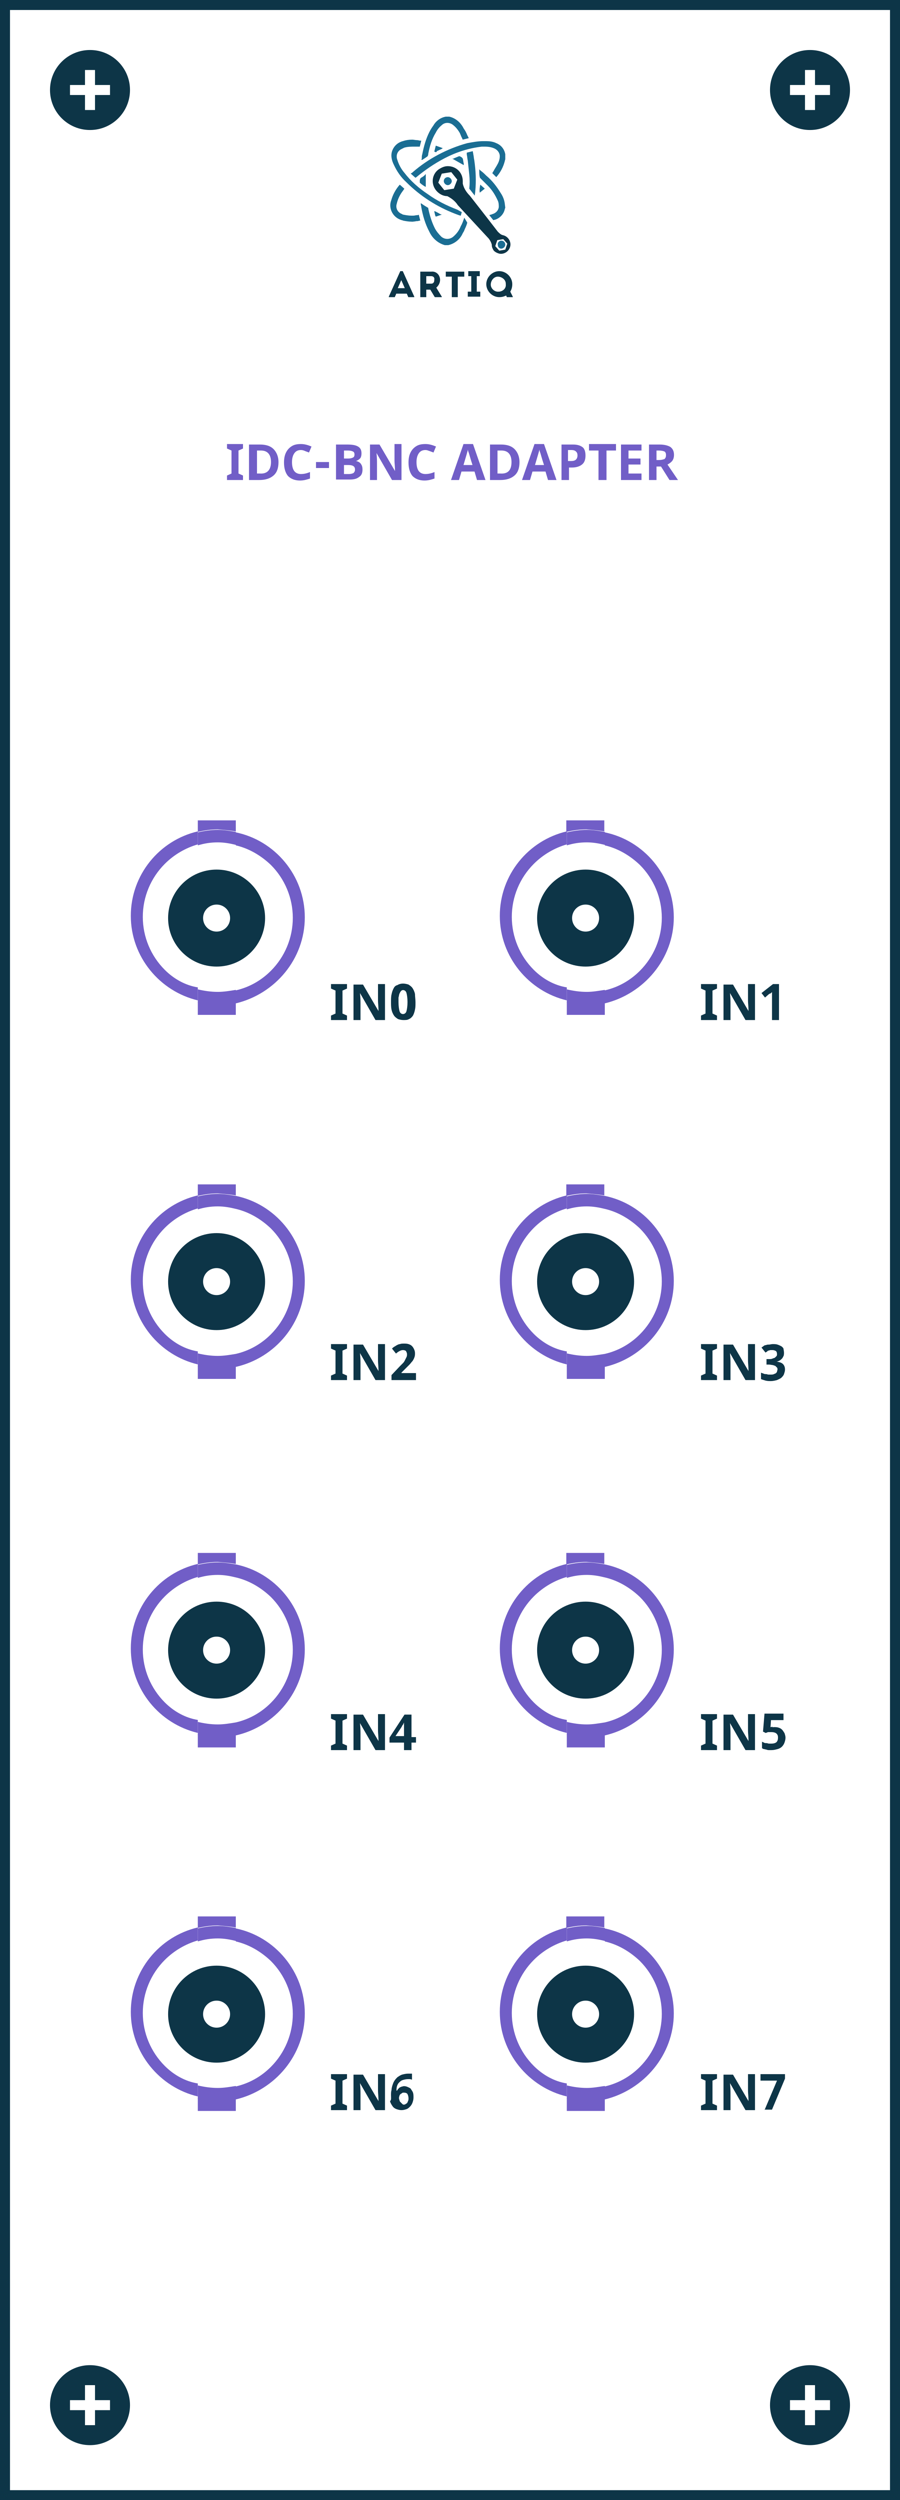 <?xml version="1.0" encoding="utf-8"?>
<!-- Generator: Adobe Illustrator 18.1.1, SVG Export Plug-In . SVG Version: 6.00 Build 0)  -->
<svg version="1.1" xmlns="http://www.w3.org/2000/svg" xmlns:xlink="http://www.w3.org/1999/xlink" x="0px" y="0px"
	 viewBox="1394.1 152 180 500" enable-background="new 1394.1 152 180 500" xml:space="preserve">
<g id="Kasli">
</g>
<g id="Kasli_with_backplane">
</g>
<g id="zotino">
</g>
<g id="Novo">
</g>
<g id="IDC_BNC_adapter_copy">
	<g id="Group_129_1_" transform="translate(364 434)">
		<g id="Rectangle_1_2_" transform="translate(-364 -434)">
			<rect x="1394.1" y="152" fill="#FFFFFF" width="180" height="500"/>
			<rect x="1395.1" y="153" fill="none" stroke="#0D3547" stroke-width="2" width="178" height="498"/>
		</g>
		<g id="artiq_2_" transform="translate(-340.044 -411.073)">
			<path id="Path_3_2_" fill="#1A6D93" d="M1470.4,178.8c0.4,0,0.8-0.4,0.8-0.8c0-0.4-0.3-0.8-0.8-0.8c-0.4,0-0.8,0.4-0.7,0.8
				C1469.7,178.5,1470,178.8,1470.4,178.8L1470.4,178.8z"/>
			<path id="Path_4_2_" fill="#1A6D93" d="M1452.3,163.8l0.9,0.8c0,0,0,0,0.1,0c1.8-1.5,3.7-2.8,5.8-3.9c2.3-1.2,4.8-2,7.4-2.3
				c0.2,0,0.4,0,0.6,0c0.7,0,1.4,0.1,2,0.4c0.6,0.3,1,0.9,1,1.5c0,0.6-0.2,1.2-0.5,1.7c-0.2,0.4-0.5,0.8-0.7,1.2l-0.3,0.5l0.8,0.8
				c0.8-0.9,1.4-2,1.7-3.2c0-0.1,0.1-0.3,0.1-0.4c0-0.1,0-0.1,0-0.2V160c0,0,0,0,0,0s0-0.1,0-0.1c-0.2-1-0.8-1.8-1.8-2.2
				c-0.6-0.3-1.3-0.4-2-0.4c-0.2,0-0.4,0-0.6,0c-1.1,0-2.1,0.2-3.2,0.4c-4,1.1-7.8,3.1-10.9,5.8c-0.1,0.1-0.2,0.2-0.3,0.2
				C1452.4,163.7,1452.3,163.8,1452.3,163.8z"/>
			<path id="Path_5_2_" fill="#1A6D93" d="M1454.7,161c0.2-0.2,0.5-0.3,0.7-0.5c0.3-0.1,0.4-0.4,0.4-0.7c0.3-1.5,0.7-2.9,1.5-4.2
				c0.3-0.6,0.7-1.1,1.2-1.5c0.6-0.6,1.6-0.6,2.3,0c0.5,0.4,0.9,0.9,1.2,1.4c0.2,0.3,0.3,0.7,0.5,1.1c0.1,0.1,0.1,0.3,0.2,0.4
				l1.2-0.3c-0.1-0.2-0.2-0.4-0.3-0.6c-0.2-0.5-0.4-0.9-0.7-1.3c-0.6-1.2-1.6-2.1-2.9-2.4h-0.7c-1.1,0.2-2,0.9-2.5,1.8
				c-0.3,0.4-0.6,0.9-0.8,1.3c-0.7,1.4-1.1,2.9-1.4,4.4c-0.1,0.3-0.1,0.5-0.1,0.8c0,0.1,0,0.2-0.1,0.3
				C1454.5,161.1,1454.6,161,1454.7,161z"/>
			<path id="Path_6_2_" fill="#1A6D93" d="M1453.6,172.1c-0.3,0-0.5,0.1-0.8,0.1c-0.2,0-0.3,0-0.4,0c-0.5,0-1.1-0.1-1.6-0.2
				c-0.1,0-0.1,0-0.2-0.1c-0.9-0.3-1.4-1.2-1.1-2.1c0,0,0,0,0,0c0.2-0.9,0.6-1.7,1.1-2.4c0.1-0.1,0.2-0.3,0.3-0.4
				c0-0.1,0.1-0.1,0.1-0.2l-0.9-0.8c-0.8,0.9-1.4,2-1.7,3.1c-0.6,1.5,0.2,3.3,1.8,3.9c0.2,0.1,0.4,0.1,0.6,0.2
				c0.5,0.1,1.1,0.2,1.6,0.2c0.3,0,0.6,0,1-0.1c0.2,0,0.4,0,0.6-0.1l0.2,0l-0.3-1.2C1453.9,172,1453.8,172.1,1453.6,172.1z"/>
			<path id="Path_7_2_" fill="#1A6D93" d="M1452.4,172.1c0.1,0,0.3,0,0.4,0C1452.7,172.1,1452.6,172.1,1452.4,172.1z"/>
			<path id="Path_8_2_" fill="#1A6D93" d="M1450.9,171.9c0.5,0.2,1,0.2,1.6,0.2C1451.9,172.1,1451.4,172.1,1450.9,171.9z"/>
			<path id="Path_9_2_" fill="#1A6D93" d="M1452.4,173.3c-0.6,0-1.1-0.1-1.6-0.2C1451.3,173.3,1451.9,173.3,1452.4,173.3z"/>
			<path id="Path_10_2_" fill="#1A6D93" d="M1453.4,173.3c-0.4,0-0.7,0.1-1,0.1C1452.8,173.3,1453.1,173.3,1453.4,173.3z"/>
			<path id="Path_11_2_" fill="#1A6D93" d="M1462.9,161.8c-0.1-0.3-0.1-0.7-0.2-1c-0.2-0.3-0.4-0.4-0.7-0.5h0
				c-0.3,0.1-0.7,0.3-1,0.4c-0.1,0.1-0.2,0.1-0.4,0.1l2.3,1.3L1462.9,161.8z"/>
			<path id="Path_12_2_" fill="#1A6D93" d="M1455.3,163.9C1455.3,163.9,1455.3,163.9,1455.3,163.9c-0.1,0.1-0.2,0.1-0.2,0.2
				c-0.2,0.2-0.5,0.4-0.7,0.5c-0.2,0.1-0.3,0.4-0.3,0.6c0,0.1,0,0.1,0,0.2c0,0.1,0,0.2,0,0.2c0.3,0.3,0.6,0.5,0.9,0.7l0.2,0.1
				c0,0,0.1,0,0.1,0.1c0,0,0,0,0,0L1455.3,163.9C1455.4,163.9,1455.3,163.9,1455.3,163.9z"/>
			<path id="Path_13_2_" fill="#1A6D93" d="M1457.5,159.3L1457.5,159.3c0.3-0.1,0.6-0.3,0.9-0.4l0.3-0.2l-1.4-0.5l-0.3,1.2
				c0.1,0,0.2,0.1,0.3,0.1c0.1,0,0.1,0,0.2-0.1C1457.5,159.3,1457.5,159.3,1457.5,159.3z"/>
			<path id="Path_14_2_" fill="#1A6D93" d="M1457.4,159.3C1457.5,159.3,1457.5,159.3,1457.4,159.3L1457.4,159.3
				C1457.5,159.3,1457.5,159.3,1457.4,159.3z"/>
			<path id="Path_15_2_" fill="#1A6D93" d="M1467.1,166.8l-0.9-0.8c-0.1,0.5-0.2,1.1-0.1,1.6L1467.1,166.8z"/>
			<path id="Path_16_2_" fill="#1A6D93" d="M1457.1,171.3C1457,171.3,1457,171.3,1457.1,171.3c-0.1,0-0.1,0.1-0.1,0.1
				c0.1,0.3,0.1,0.5,0.2,0.8l0.1,0.2l1.2-0.4l-0.3-0.1C1457.9,171.7,1457.5,171.5,1457.1,171.3
				C1457.1,171.3,1457.1,171.3,1457.1,171.3z"/>
			<path id="Path_17_2_" fill="#1A6D93" d="M1459.7,166.1c0.4,0,0.8-0.4,0.8-0.8c0-0.4-0.4-0.8-0.8-0.8c-0.4,0-0.8,0.3-0.8,0.8
				C1458.9,165.7,1459.3,166.1,1459.7,166.1z"/>
			<path id="Path_18_2_" fill="#0D3547" d="M1470,179.2l1.2-0.2l0.4-1.2l-0.8-0.9l-1.2,0.2l-0.4,1.2L1470,179.2 M1459,167.1l1.9-0.3
				l0.7-1.8l-1.2-1.5l-1.9,0.3l-0.7,1.8L1459,167.1 M1459.7,162.3c1.7,0,3,1.3,3,3c0,0.2,0,0.3,0,0.5c0.2,0.9,0.7,1.7,1.4,2.4
				c0,0,3.3,4.2,5.6,7.2c0.3,0.3,0.6,0.6,1,0.7c1,0.2,1.7,1.2,1.5,2.2s-1.2,1.7-2.2,1.5c-0.4-0.1-0.8-0.3-1.1-0.6
				c-0.2-0.3-0.4-0.7-0.4-1.1l0,0V178c-0.1-0.4-0.3-0.8-0.6-1.2l-6.2-6.7c-0.5-0.8-1.3-1.4-2.1-1.8c-0.8,0-1.6-0.4-2.2-1.1
				c-1.1-1.3-0.9-3.2,0.4-4.2c0,0,0,0,0,0C1458.4,162.6,1459,162.3,1459.7,162.3"/>
			<path id="Path_19_2_" fill="#0D3547" d="M1449.7,186.7l0.7-1.6l0.7,1.6H1449.7z M1450.2,183.3l-2.3,5.1v0.1h1.2l0.3-0.7h2.1
				l0.3,0.7h1.2v-0.1l-2.3-5.1L1450.2,183.3z"/>
			<path id="Path_20_2_" fill="#0D3547" d="M1456.4,185.8h-1v-1.5h1c0.4,0,0.7,0.3,0.6,0.7c0,0,0,0,0,0.1
				C1457,185.5,1456.8,185.8,1456.4,185.8C1456.4,185.8,1456.4,185.8,1456.4,185.8z M1457.4,186.6c0.6-0.5,0.9-1.3,0.7-2
				c-0.2-0.8-0.9-1.3-1.7-1.2h-2.2v5.1h1.2v-1.5h0.8l0.9,1.5h1.4v-0.1L1457.4,186.6L1457.4,186.6z"/>
			<path id="Path_21_2_" fill="#0D3547" d="M1460.5,184.4v4.1h1.2v-4.1h1.3v-1h-3.7v1H1460.5z"/>
			<path id="Path_22_2_" fill="#0D3547" d="M1463.8,183.3v1h0.6v3.1h-0.7v1h2.5v-1h-0.7v-3.1h0.6v-1H1463.8z"/>
			<path id="Path_23_2_" fill="#0D3547" d="M1469.9,187.4c-0.8,0.1-1.6-0.6-1.6-1.4s0.6-1.6,1.4-1.6s1.6,0.6,1.6,1.4
				c0,0,0,0.1,0,0.1c0.1,0.8-0.5,1.4-1.3,1.5C1470,187.4,1470,187.4,1469.9,187.4z M1472.2,187.4c0.3-0.5,0.4-1,0.4-1.5
				c0-1.4-1.2-2.6-2.6-2.6c-1.4,0-2.6,1.2-2.6,2.6c0,1.4,1.2,2.6,2.6,2.6c0.5,0,0.9-0.1,1.3-0.3l0.1,0l0.1,0.3h1.2v-0.1
				L1472.2,187.4L1472.2,187.4z"/>
			<path id="Path_24_2_" fill="#1A6D93" d="M1461.6,171L1461.6,171c-2.1-0.8-4.1-1.8-5.9-3.1c-1.8-1.2-3.4-2.6-4.7-4.3
				c-0.6-0.7-1.1-1.6-1.4-2.6c-0.3-0.8,0-1.7,0.8-2.1c0.2-0.1,0.4-0.2,0.6-0.3c0.7-0.2,1.4-0.2,2.1-0.2l0.3,0l0.4,0l0.3,0l0.3-1.2
				l-0.2,0c-0.2,0-0.4-0.1-0.6-0.1c-0.4,0-0.7-0.1-1-0.1c-0.7,0-1.3,0.1-1.9,0.3c-1.1,0.3-1.9,1.1-2.2,2.2c-0.2,0.8,0,1.7,0.4,2.5
				c0.6,1.3,1.4,2.5,2.5,3.5c2.8,2.8,6.1,4.9,9.7,6.3c0.3,0.1,0.5,0.2,0.8,0.3c0.1,0,0.2,0.1,0.4,0.1l0.2-0.7L1461.6,171z"/>
			<path id="Path_25_2_" fill="#1A6D93" d="M1471.1,169.8C1471.1,169.8,1471.1,169.8,1471.1,169.8c-0.1-0.8-0.4-1.5-0.8-2.1
				c-0.8-1.3-1.7-2.5-2.9-3.5c-0.3-0.3-0.6-0.6-1-0.9c-0.1-0.1-0.3-0.2-0.4-0.4v0c0,0,0,0,0,0.1l0,0.3c0,0.4,0,0.8,0.1,1.2
				c0,0.1,0.1,0.2,0.1,0.2c0.2,0.2,0.4,0.4,0.5,0.5c0.3,0.3,0.6,0.6,1,1c0.9,0.9,1.5,1.9,2,3c0.2,0.4,0.2,0.9,0.2,1.3
				c-0.1,0.7-0.6,1.2-1.3,1.4c-0.2,0.1-0.4,0.1-0.6,0.2l0.8,1c0.1,0,0.3-0.1,0.4-0.1c0.9-0.3,1.7-1.1,1.9-2.1l0.1-0.3L1471.1,169.8
				L1471.1,169.8z"/>
			<path id="Path_26_2_" fill="#1A6D93" d="M1463.5,160c0.1,0.4,0.1,0.8,0.2,1.2c0.1,0.9,0.2,1.9,0.3,2.8c0.1,0.9,0.1,1.9,0,2.8
				l1.1,1.4c0-0.3,0.1-0.6,0.1-0.9c0.2-2.1,0.1-4.1-0.2-6.2c-0.1-0.4-0.1-0.8-0.2-1.2c0-0.2-0.1-0.4-0.1-0.6l-1.2,0.3c0,0,0,0,0,0.1
				C1463.5,159.9,1463.5,159.9,1463.5,160z"/>
			<path id="Path_27_2_" fill="#1A6D93" d="M1463,172.6c-0.2,0.6-0.4,1.2-0.7,1.7c-0.3,0.8-0.8,1.5-1.5,2.1c-0.7,0.6-1.7,0.6-2.4,0
				c-0.5-0.5-1-1.1-1.3-1.7c-0.6-1.2-1-2.5-1.3-3.9l0,0c0-0.1,0-0.2-0.1-0.2c-0.3-0.2-0.7-0.4-1.1-0.7c-0.1-0.1-0.2-0.1-0.3-0.2
				c0,0.1,0,0.2,0,0.2c0,0.2,0.1,0.4,0.1,0.6c0.3,1.7,0.8,3.4,1.6,4.9c0.6,1.3,1.7,2.3,3.1,2.7h0.7c1.3-0.3,2.4-1.2,2.9-2.4
				c0.2-0.3,0.3-0.5,0.4-0.8c0.2-0.4,0.4-0.9,0.5-1.3L1463,172.6z"/>
		</g>
		<g id="Group_17_1_" transform="translate(-22 -521)">
			<circle id="Ellipse_6_2_" fill="#0D3547" cx="1214.1" cy="257" r="8"/>
			<rect id="Rectangle_2_2_" x="1213.1" y="253" fill="#FFFFFF" width="2" height="8"/>
			<rect id="Rectangle_3_2_" x="1210.1" y="256" fill="#FFFFFF" width="8" height="2"/>
		</g>
		<g id="Group_18_2_" transform="translate(-166 -521)">
			<circle id="Ellipse_6-2_2_" fill="#0D3547" cx="1214.1" cy="257" r="8"/>
			<rect id="Rectangle_2-2_2_" x="1213.1" y="253" fill="#FFFFFF" width="2" height="8"/>
			<rect id="Rectangle_3-2_2_" x="1210.1" y="256" fill="#FFFFFF" width="8" height="2"/>
		</g>
		<g id="Group_75_3_" transform="translate(-22 -58)">
			<circle id="Ellipse_6-3_4_" fill="#0D3547" cx="1214.1" cy="257" r="8"/>
			<rect id="Rectangle_2-3_4_" x="1213.1" y="253" fill="#FFFFFF" width="2" height="8"/>
			<rect id="Rectangle_3-3_4_" x="1210.1" y="256" fill="#FFFFFF" width="8" height="2"/>
		</g>
		<g id="Group_76_3_" transform="translate(-166 -58)">
			<circle id="Ellipse_6-4_4_" fill="#0D3547" cx="1214.1" cy="257" r="8"/>
			<rect id="Rectangle_2-4_4_" x="1213.1" y="253" fill="#FFFFFF" width="2" height="8"/>
			<rect id="Rectangle_3-4_4_" x="1210.1" y="256" fill="#FFFFFF" width="8" height="2"/>
		</g>
		<g enable-background="new    ">
			<path fill="#0D3547" d="M1173.5,68h-3.2v-0.9l0.9-0.4v-4.6l-0.9-0.4v-0.9h3.2v0.9l-0.9,0.4v4.6l0.9,0.4V68z"/>
			<path fill="#0D3547" d="M1181.1,68h-1.9l-3.1-5.4h0c0.1,1,0.1,1.6,0.1,2V68h-1.4v-7.1h1.9l3.1,5.3h0c0-0.9-0.1-1.6-0.1-2v-3.4
				h1.4V68z"/>
			<path fill="#0D3547" d="M1184.9,63.4c0.3,0,0.6,0,0.9,0.1s0.5,0.2,0.7,0.4c0.2,0.2,0.3,0.4,0.5,0.7c0.1,0.3,0.2,0.6,0.2,0.9
				c0,0.4-0.1,0.7-0.2,1c-0.1,0.3-0.3,0.6-0.5,0.8c-0.2,0.2-0.5,0.4-0.9,0.5s-0.7,0.2-1.2,0.2c-0.2,0-0.4,0-0.5,0s-0.3,0-0.5-0.1
				c-0.2,0-0.3-0.1-0.5-0.1c-0.1,0-0.3-0.1-0.4-0.2v-1.3c0.1,0.1,0.2,0.1,0.4,0.2c0.1,0.1,0.3,0.1,0.5,0.1c0.2,0,0.3,0.1,0.5,0.1
				c0.2,0,0.3,0,0.5,0c0.4,0,0.8-0.1,1-0.3c0.2-0.2,0.3-0.5,0.3-0.9c0-0.4-0.1-0.6-0.3-0.8c-0.2-0.2-0.6-0.3-1-0.3
				c-0.1,0-0.2,0-0.3,0c-0.1,0-0.2,0-0.3,0s-0.2,0-0.3,0.1c-0.1,0-0.2,0-0.2,0.1l-0.6-0.3l0.3-3.6h3.8v1.3h-2.5l-0.1,1.4
				c0.1,0,0.2,0,0.4-0.1C1184.5,63.5,1184.7,63.4,1184.9,63.4z"/>
		</g>
		<g enable-background="new    ">
			<path fill="#0D3547" d="M1099.5,68h-3.2v-0.9l0.9-0.4v-4.6l-0.9-0.4v-0.9h3.2v0.9l-0.9,0.4v4.6l0.9,0.4V68z"/>
			<path fill="#0D3547" d="M1107.1,68h-1.9l-3.1-5.4h0c0.1,1,0.1,1.6,0.1,2V68h-1.4v-7.1h1.9l3.1,5.3h0c0-0.9-0.1-1.6-0.1-2v-3.4
				h1.4V68z"/>
			<path fill="#0D3547" d="M1113.3,66.5h-0.9V68h-1.5v-1.5h-2.9v-1l3-4.6h1.4v4.5h0.9V66.5z M1110.9,65.3v-1.2c0,0,0-0.1,0-0.2
				c0-0.1,0-0.2,0-0.3c0-0.1,0-0.2,0-0.3s0-0.2,0-0.3s0-0.2,0-0.3c0-0.1,0-0.1,0-0.2h0c-0.1,0.1-0.1,0.3-0.2,0.4s-0.2,0.3-0.3,0.5
				l-1.2,1.8H1110.9z"/>
		</g>
		<g enable-background="new    ">
			<path fill="#0D3547" d="M1173.5,140h-3.2v-0.9l0.9-0.4v-4.6l-0.9-0.4v-0.9h3.2v0.9l-0.9,0.4v4.6l0.9,0.4V140z"/>
			<path fill="#0D3547" d="M1181.1,140h-1.9l-3.1-5.4h0c0.1,1,0.1,1.6,0.1,2v3.4h-1.4v-7.1h1.9l3.1,5.3h0c0-0.9-0.1-1.6-0.1-2v-3.4
				h1.4V140z"/>
			<path fill="#0D3547" d="M1183,140l2.5-5.9h-3.3v-1.3h4.9v0.9l-2.6,6.2H1183z"/>
		</g>
		<g enable-background="new    ">
			<path fill="#0D3547" d="M1099.5,140h-3.2v-0.9l0.9-0.4v-4.6l-0.9-0.4v-0.9h3.2v0.9l-0.9,0.4v4.6l0.9,0.4V140z"/>
			<path fill="#0D3547" d="M1107.1,140h-1.9l-3.1-5.4h0c0.1,1,0.1,1.6,0.1,2v3.4h-1.4v-7.1h1.9l3.1,5.3h0c0-0.9-0.1-1.6-0.1-2v-3.4
				h1.4V140z"/>
			<path fill="#0D3547" d="M1108.3,137c0-0.3,0-0.7,0.1-1c0-0.3,0.1-0.7,0.2-1c0.1-0.3,0.2-0.6,0.4-0.9c0.2-0.3,0.4-0.5,0.6-0.7
				c0.3-0.2,0.6-0.4,0.9-0.5c0.4-0.1,0.8-0.2,1.2-0.2c0.1,0,0.1,0,0.2,0c0.1,0,0.2,0,0.2,0c0.1,0,0.2,0,0.2,0s0.1,0,0.2,0v1.2
				c-0.1,0-0.3-0.1-0.4-0.1c-0.1,0-0.3,0-0.4,0c-0.4,0-0.8,0.1-1.1,0.2c-0.3,0.1-0.5,0.3-0.7,0.5s-0.3,0.4-0.4,0.7
				c-0.1,0.3-0.1,0.6-0.1,0.9h0.1c0.1-0.1,0.1-0.2,0.2-0.3c0.1-0.1,0.2-0.2,0.3-0.3c0.1-0.1,0.3-0.1,0.4-0.2c0.2,0,0.3-0.1,0.5-0.1
				c0.3,0,0.6,0.1,0.8,0.2c0.2,0.1,0.5,0.2,0.6,0.4s0.3,0.4,0.4,0.7c0.1,0.3,0.1,0.6,0.1,1c0,0.4-0.1,0.7-0.2,1
				c-0.1,0.3-0.3,0.6-0.5,0.8c-0.2,0.2-0.4,0.4-0.7,0.5c-0.3,0.1-0.6,0.2-1,0.2c-0.4,0-0.7-0.1-1-0.2c-0.3-0.1-0.6-0.3-0.8-0.6
				c-0.2-0.3-0.4-0.6-0.5-1C1108.4,138,1108.3,137.5,1108.3,137z M1110.8,138.9c0.1,0,0.3,0,0.4-0.1c0.1-0.1,0.2-0.1,0.3-0.2
				c0.1-0.1,0.1-0.2,0.2-0.4s0.1-0.3,0.1-0.6c0-0.3-0.1-0.6-0.2-0.8c-0.1-0.2-0.4-0.3-0.7-0.3c-0.2,0-0.3,0-0.4,0.1
				c-0.1,0.1-0.2,0.1-0.3,0.2s-0.2,0.2-0.2,0.3c0,0.1-0.1,0.2-0.1,0.4c0,0.2,0,0.3,0.1,0.5c0,0.2,0.1,0.3,0.2,0.4
				c0.1,0.1,0.2,0.2,0.3,0.3S1110.7,138.9,1110.8,138.9z"/>
		</g>
		<g enable-background="new    ">
			<path fill="#0D3547" d="M1173.5-78h-3.2v-0.9l0.9-0.4v-4.6l-0.9-0.4v-0.9h3.2v0.9l-0.9,0.4v4.6l0.9,0.4V-78z"/>
			<path fill="#0D3547" d="M1181.1-78h-1.9l-3.1-5.4h0c0.1,1,0.1,1.6,0.1,2v3.4h-1.4v-7.1h1.9l3.1,5.3h0c0-0.9-0.1-1.6-0.1-2v-3.4
				h1.4V-78z"/>
			<path fill="#0D3547" d="M1186-78h-1.5v-4.1c0-0.1,0-0.2,0-0.3c0-0.1,0-0.2,0-0.4c0-0.1,0-0.3,0-0.4s0-0.2,0-0.4c0,0,0,0-0.1,0.1
				s-0.1,0.1-0.1,0.1c0,0-0.1,0.1-0.2,0.1c-0.1,0-0.1,0.1-0.2,0.1l-0.8,0.7l-0.7-0.9l2.3-1.8h1.2V-78z"/>
		</g>
		<g enable-background="new    ">
			<path fill="#0D3547" d="M1099.5-78h-3.2v-0.9l0.9-0.4v-4.6l-0.9-0.4v-0.9h3.2v0.9l-0.9,0.4v4.6l0.9,0.4V-78z"/>
			<path fill="#0D3547" d="M1107.1-78h-1.9l-3.1-5.4h0c0.1,1,0.1,1.6,0.1,2v3.4h-1.4v-7.1h1.9l3.1,5.3h0c0-0.9-0.1-1.6-0.1-2v-3.4
				h1.4V-78z"/>
			<path fill="#0D3547" d="M1113.2-81.6c0,0.6,0,1.1-0.1,1.5c-0.1,0.5-0.2,0.8-0.4,1.2c-0.2,0.3-0.5,0.6-0.8,0.7
				c-0.3,0.2-0.7,0.2-1.1,0.2c-0.4,0-0.8-0.1-1.1-0.2c-0.3-0.2-0.6-0.4-0.8-0.7c-0.2-0.3-0.4-0.7-0.5-1.2c-0.1-0.5-0.1-1-0.1-1.5
				s0-1.1,0.1-1.5c0.1-0.5,0.2-0.8,0.4-1.2s0.4-0.6,0.8-0.7c0.3-0.2,0.7-0.3,1.1-0.3c0.4,0,0.8,0.1,1.1,0.2c0.3,0.2,0.6,0.4,0.8,0.7
				s0.4,0.7,0.5,1.2C1113.1-82.7,1113.2-82.1,1113.2-81.6z M1109.8-81.6c0,0.8,0.1,1.4,0.2,1.8c0.1,0.4,0.4,0.6,0.7,0.6
				c0.3,0,0.6-0.2,0.7-0.6c0.1-0.4,0.2-1,0.2-1.8c0-0.8-0.1-1.4-0.2-1.8c-0.1-0.4-0.4-0.6-0.7-0.6c-0.2,0-0.3,0.1-0.4,0.2
				c-0.1,0.1-0.2,0.3-0.3,0.5c-0.1,0.2-0.1,0.5-0.2,0.8C1109.8-82.3,1109.8-82,1109.8-81.6z"/>
		</g>
		<g enable-background="new    ">
			<path fill="#0D3547" d="M1173.5-6h-3.2v-0.9l0.9-0.4v-4.6l-0.9-0.4v-0.9h3.2v0.9l-0.9,0.4v4.6l0.9,0.4V-6z"/>
			<path fill="#0D3547" d="M1181.1-6h-1.9l-3.1-5.4h0c0.1,1,0.1,1.6,0.1,2V-6h-1.4v-7.1h1.9l3.1,5.3h0c0-0.9-0.1-1.6-0.1-2v-3.4h1.4
				V-6z"/>
			<path fill="#0D3547" d="M1186.9-11.5c0,0.2,0,0.5-0.1,0.7c-0.1,0.2-0.2,0.4-0.3,0.5c-0.1,0.1-0.3,0.3-0.5,0.4
				c-0.2,0.1-0.4,0.2-0.6,0.2v0c0.6,0.1,1,0.2,1.3,0.5c0.3,0.3,0.4,0.7,0.4,1.1c0,0.3-0.1,0.6-0.2,0.9c-0.1,0.3-0.3,0.5-0.5,0.7
				c-0.2,0.2-0.5,0.3-0.9,0.5c-0.4,0.1-0.8,0.2-1.2,0.2c-0.4,0-0.7,0-1.1-0.1c-0.3-0.1-0.7-0.2-0.9-0.3v-1.3
				c0.1,0.1,0.3,0.1,0.5,0.2c0.2,0.1,0.3,0.1,0.5,0.1c0.2,0,0.3,0.1,0.5,0.1c0.2,0,0.3,0,0.4,0c0.3,0,0.5,0,0.7-0.1s0.3-0.1,0.4-0.2
				c0.1-0.1,0.2-0.2,0.2-0.3c0-0.1,0.1-0.3,0.1-0.4c0-0.1,0-0.3-0.1-0.4c-0.1-0.1-0.2-0.2-0.3-0.3c-0.1-0.1-0.3-0.1-0.5-0.2
				c-0.2,0-0.5-0.1-0.8-0.1h-0.5v-1.1h0.5c0.3,0,0.5,0,0.7-0.1c0.2-0.1,0.4-0.1,0.5-0.2c0.1-0.1,0.2-0.2,0.3-0.3s0.1-0.3,0.1-0.4
				c0-0.3-0.1-0.5-0.2-0.6c-0.2-0.1-0.4-0.2-0.7-0.2c-0.2,0-0.3,0-0.4,0c-0.1,0-0.3,0.1-0.4,0.1c-0.1,0-0.2,0.1-0.3,0.2
				c-0.1,0.1-0.2,0.1-0.3,0.2l-0.8-1c0.1-0.1,0.3-0.2,0.4-0.3s0.3-0.2,0.5-0.2c0.2-0.1,0.4-0.1,0.6-0.1c0.2,0,0.5-0.1,0.7-0.1
				c0.4,0,0.7,0,1,0.1c0.3,0.1,0.5,0.2,0.7,0.3c0.2,0.1,0.4,0.3,0.5,0.5C1186.8-12.1,1186.9-11.8,1186.9-11.5z"/>
		</g>
		<g enable-background="new    ">
			<path fill="#0D3547" d="M1099.5-6h-3.2v-0.9l0.9-0.4v-4.6l-0.9-0.4v-0.9h3.2v0.9l-0.9,0.4v4.6l0.9,0.4V-6z"/>
			<path fill="#0D3547" d="M1107.1-6h-1.9l-3.1-5.4h0c0.1,1,0.1,1.6,0.1,2V-6h-1.4v-7.1h1.9l3.1,5.3h0c0-0.9-0.1-1.6-0.1-2v-3.4h1.4
				V-6z"/>
			<path fill="#0D3547" d="M1113.2-6h-4.8v-1l1.7-1.8c0.2-0.2,0.4-0.4,0.6-0.6c0.2-0.2,0.3-0.4,0.4-0.6c0.1-0.2,0.2-0.4,0.3-0.6
				s0.1-0.4,0.1-0.6c0-0.2-0.1-0.4-0.2-0.6c-0.1-0.1-0.3-0.2-0.6-0.2c-0.3,0-0.5,0.1-0.7,0.2c-0.2,0.1-0.5,0.3-0.7,0.5l-0.8-1
				c0.1-0.1,0.3-0.3,0.5-0.4c0.2-0.1,0.3-0.2,0.5-0.3c0.2-0.1,0.4-0.2,0.6-0.2c0.2-0.1,0.5-0.1,0.8-0.1c0.3,0,0.6,0,0.9,0.1
				c0.3,0.1,0.5,0.2,0.7,0.4c0.2,0.2,0.3,0.4,0.4,0.6s0.2,0.5,0.2,0.8c0,0.3,0,0.5-0.1,0.8c-0.1,0.3-0.2,0.5-0.4,0.8
				c-0.2,0.2-0.4,0.5-0.6,0.7c-0.2,0.2-0.5,0.5-0.7,0.7l-0.9,0.9v0.1h2.9V-6z"/>
		</g>
		<g enable-background="new    ">
			<path fill="#715EC7" d="M1078.7-186h-3.2v-0.9l0.9-0.4v-4.6l-0.9-0.4v-0.9h3.2v0.9l-0.9,0.4v4.6l0.9,0.4V-186z"/>
			<path fill="#715EC7" d="M1085.8-189.6c0,1.2-0.3,2.1-1,2.7s-1.6,0.9-2.9,0.9h-2v-7.1h2.2c1.2,0,2.1,0.3,2.7,0.9
				S1085.8-190.7,1085.8-189.6z M1084.3-189.6c0-1.5-0.7-2.3-2-2.3h-0.8v4.6h0.6C1083.5-187.2,1084.3-188,1084.3-189.6z"/>
			<path fill="#715EC7" d="M1090.3-192c-0.6,0-1,0.2-1.3,0.6c-0.3,0.4-0.5,1-0.5,1.8c0,1.6,0.6,2.4,1.8,2.4c0.5,0,1.1-0.1,1.8-0.4
				v1.3c-0.6,0.2-1.2,0.4-2,0.4c-1,0-1.8-0.3-2.4-0.9c-0.5-0.6-0.8-1.5-0.8-2.7c0-0.7,0.1-1.4,0.4-2c0.3-0.6,0.7-1,1.2-1.3
				c0.5-0.3,1.1-0.4,1.8-0.4c0.7,0,1.4,0.2,2.1,0.5l-0.5,1.2c-0.3-0.1-0.5-0.2-0.8-0.3C1090.9-191.9,1090.6-192,1090.3-192z"/>
			<path fill="#715EC7" d="M1093.3-188.4v-1.2h2.6v1.2H1093.3z"/>
			<path fill="#715EC7" d="M1097.3-193.1h2.2c1,0,1.7,0.1,2.2,0.4c0.5,0.3,0.7,0.7,0.7,1.4c0,0.4-0.1,0.8-0.3,1s-0.5,0.4-0.8,0.5v0
				c0.5,0.1,0.8,0.3,1,0.6s0.3,0.6,0.3,1.1c0,0.7-0.2,1.2-0.7,1.5c-0.5,0.4-1.1,0.5-1.9,0.5h-2.7V-193.1z M1098.9-190.3h0.9
				c0.4,0,0.7-0.1,0.9-0.2c0.2-0.1,0.3-0.3,0.3-0.6c0-0.3-0.1-0.5-0.3-0.6c-0.2-0.1-0.5-0.2-1-0.2h-0.8V-190.3z M1098.9-189.1v1.9h1
				c0.4,0,0.7-0.1,0.9-0.2c0.2-0.2,0.3-0.4,0.3-0.7c0-0.6-0.4-0.9-1.3-0.9H1098.9z"/>
			<path fill="#715EC7" d="M1110.4-186h-1.9l-3.1-5.4h0c0.1,1,0.1,1.6,0.1,2v3.4h-1.4v-7.1h1.9l3.1,5.3h0c0-0.9-0.1-1.6-0.1-2v-3.4
				h1.4V-186z"/>
			<path fill="#715EC7" d="M1115.2-192c-0.6,0-1,0.2-1.3,0.6c-0.3,0.4-0.5,1-0.5,1.8c0,1.6,0.6,2.4,1.8,2.4c0.5,0,1.1-0.1,1.8-0.4
				v1.3c-0.6,0.2-1.2,0.4-2,0.4c-1,0-1.8-0.3-2.4-0.9c-0.5-0.6-0.8-1.5-0.8-2.7c0-0.7,0.1-1.4,0.4-2c0.3-0.6,0.7-1,1.2-1.3
				c0.5-0.3,1.1-0.4,1.8-0.4c0.7,0,1.4,0.2,2.1,0.5l-0.5,1.2c-0.3-0.1-0.5-0.2-0.8-0.3C1115.7-191.9,1115.5-192,1115.2-192z"/>
			<path fill="#715EC7" d="M1125.5-186l-0.5-1.7h-2.6l-0.5,1.7h-1.6l2.5-7.2h1.9l2.5,7.2H1125.5z M1124.6-189
				c-0.5-1.5-0.7-2.4-0.8-2.6c-0.1-0.2-0.1-0.4-0.1-0.5c-0.1,0.4-0.4,1.4-0.9,3.1H1124.6z"/>
			<path fill="#715EC7" d="M1134-189.6c0,1.2-0.3,2.1-1,2.7s-1.6,0.9-2.9,0.9h-2v-7.1h2.2c1.2,0,2.1,0.3,2.7,0.9
				S1134-190.7,1134-189.6z M1132.4-189.6c0-1.5-0.7-2.3-2-2.3h-0.8v4.6h0.6C1131.7-187.2,1132.4-188,1132.4-189.6z"/>
			<path fill="#715EC7" d="M1139.7-186l-0.5-1.7h-2.6l-0.5,1.7h-1.6l2.5-7.2h1.9l2.5,7.2H1139.7z M1138.9-189
				c-0.5-1.5-0.7-2.4-0.8-2.6c-0.1-0.2-0.1-0.4-0.1-0.5c-0.1,0.4-0.4,1.4-0.9,3.1H1138.9z"/>
			<path fill="#715EC7" d="M1147.2-190.9c0,0.8-0.2,1.4-0.7,1.8c-0.5,0.4-1.2,0.6-2,0.6h-0.6v2.5h-1.5v-7.1h2.3c0.9,0,1.5,0.2,2,0.6
				C1147-192.2,1147.2-191.7,1147.2-190.9z M1143.8-189.8h0.5c0.5,0,0.8-0.1,1-0.3c0.2-0.2,0.3-0.5,0.3-0.8c0-0.4-0.1-0.6-0.3-0.8
				c-0.2-0.2-0.5-0.3-0.9-0.3h-0.7V-189.8z"/>
			<path fill="#715EC7" d="M1151.3-186h-1.5v-5.9h-1.9v-1.3h5.4v1.3h-1.9V-186z"/>
			<path fill="#715EC7" d="M1158.4-186h-4.1v-7.1h4.1v1.2h-2.6v1.6h2.4v1.2h-2.4v1.8h2.6V-186z"/>
			<path fill="#715EC7" d="M1161.4-188.7v2.7h-1.5v-7.1h2.1c1,0,1.7,0.2,2.2,0.5c0.5,0.4,0.7,0.9,0.7,1.6c0,0.4-0.1,0.8-0.3,1.1
				c-0.2,0.3-0.6,0.6-1,0.8l2.1,3.1h-1.7l-1.7-2.7H1161.4z M1161.4-190h0.5c0.5,0,0.8-0.1,1.1-0.2c0.2-0.2,0.3-0.4,0.3-0.8
				c0-0.3-0.1-0.6-0.3-0.7c-0.2-0.1-0.6-0.2-1.1-0.2h-0.5V-190z"/>
		</g>
		<g id="Group_1_17_" transform="translate(-586.339 -462.537) rotate(-90)">
			<g>
				<path fill="#715EC7" d="M-346.8,1663.6h2.2v-7.6h-2.3c0.3,1.3,0.5,2.6,0.5,4C-346.5,1661.2-346.6,1662.4-346.8,1663.6z"/>
				<path fill="#715EC7" d="M-380.9,1656h-2.6v7.6h2.5c-0.2-1.2-0.4-2.4-0.4-3.6C-381.4,1658.6-381.2,1657.3-380.9,1656z"/>
				<path fill="none" d="M-374.5,1670.6c2.8,2.8,6.6,4.4,10.6,4.4c4,0,7.8-1.6,10.6-4.4c2-2,3.3-4.4,3.9-7h-29
					C-377.8,1666.2-376.4,1668.6-374.5,1670.6z"/>
				<path fill="none" d="M-353.4,1649.4c-2.8-2.8-6.6-4.4-10.6-4.4c-4,0-7.8,1.6-10.6,4.4c-1.9,1.9-3.2,4.2-3.9,6.6h28.8
					C-350.2,1653.5-351.5,1651.2-353.4,1649.4z"/>
				<path fill="#715EC7" d="M-364,1677.4c8.4,0,15.4-6,17-13.8h-2.6c-0.6,2.6-2,5-3.9,7c-2.8,2.8-6.6,4.4-10.6,4.4
					c-4,0-7.8-1.6-10.6-4.4c-2-2-3.3-4.4-3.9-7h-2.6C-379.3,1671.5-372.3,1677.4-364,1677.4z"/>
				<path fill="#715EC7" d="M-374.5,1649.4c2.8-2.8,6.6-4.4,10.6-4.4c4,0,7.8,1.6,10.6,4.4c1.9,1.9,3.2,4.2,3.9,6.6h2.6
					c-1.8-7.7-8.7-13.4-16.9-13.4s-15.1,5.8-16.9,13.4h2.6C-377.6,1653.5-376.3,1651.2-374.5,1649.4z"/>
				<path fill="#715EC7" d="M-349,1660c0,1.2-0.2,2.4-0.5,3.6h2.6c0.2-1.2,0.4-2.4,0.4-3.6c0-1.4-0.2-2.7-0.5-4h-2.6
					C-349.2,1657.3-349,1658.6-349,1660z"/>
				<path fill="#715EC7" d="M-378.9,1660c0-1.4,0.2-2.7,0.5-4h-2.6c-0.3,1.3-0.5,2.6-0.5,4c0,1.2,0.1,2.4,0.4,3.6h2.6
					C-378.7,1662.4-378.9,1661.2-378.9,1660z"/>
			</g>
			<g id="Ellipse_2_17_" transform="translate(-221.642 335.358)">
				<circle fill="none" cx="-142.5" cy="1324.4" r="10.6"/>
				<circle fill="none" stroke="#0D3547" stroke-width="7" cx="-142.5" cy="1324.4" r="6.2"/>
			</g>
		</g>
		<g id="Group_1_18_" transform="translate(-586.339 -462.537) rotate(-90)">
			<g>
				<path fill="#715EC7" d="M-346.8,1737.3h2.2v-7.6h-2.3c0.3,1.3,0.5,2.6,0.5,4C-346.5,1735-346.6,1736.1-346.8,1737.3z"/>
				<path fill="#715EC7" d="M-380.9,1729.8h-2.6v7.6h2.5c-0.2-1.2-0.4-2.4-0.4-3.6C-381.4,1732.4-381.2,1731.1-380.9,1729.8z"/>
				<path fill="none" d="M-374.5,1744.3c2.8,2.8,6.6,4.4,10.6,4.4c4,0,7.8-1.6,10.6-4.4c2-2,3.3-4.4,3.9-7h-29
					C-377.8,1739.9-376.4,1742.3-374.5,1744.3z"/>
				<path fill="none" d="M-353.4,1723.2c-2.8-2.8-6.6-4.4-10.6-4.4c-4,0-7.8,1.6-10.6,4.4c-1.9,1.9-3.2,4.2-3.9,6.6h28.8
					C-350.2,1727.3-351.5,1725-353.4,1723.2z"/>
				<path fill="#715EC7" d="M-364,1751.2c8.4,0,15.4-6,17-13.8h-2.6c-0.6,2.6-2,5-3.9,7c-2.8,2.8-6.6,4.4-10.6,4.4
					c-4,0-7.8-1.6-10.6-4.4c-2-2-3.3-4.4-3.9-7h-2.6C-379.3,1745.2-372.3,1751.2-364,1751.2z"/>
				<path fill="#715EC7" d="M-374.5,1723.2c2.8-2.8,6.6-4.4,10.6-4.4c4,0,7.8,1.6,10.6,4.4c1.9,1.9,3.2,4.2,3.9,6.6h2.6
					c-1.8-7.7-8.7-13.4-16.9-13.4s-15.1,5.8-16.9,13.4h2.6C-377.6,1727.3-376.3,1725-374.5,1723.2z"/>
				<path fill="#715EC7" d="M-349,1733.8c0,1.2-0.2,2.4-0.5,3.6h2.6c0.2-1.2,0.4-2.4,0.4-3.6c0-1.4-0.2-2.7-0.5-4h-2.6
					C-349.2,1731.1-349,1732.4-349,1733.8z"/>
				<path fill="#715EC7" d="M-378.9,1733.8c0-1.4,0.2-2.7,0.5-4h-2.6c-0.3,1.3-0.5,2.6-0.5,4c0,1.2,0.1,2.4,0.4,3.6h2.6
					C-378.7,1736.1-378.9,1735-378.9,1733.8z"/>
			</g>
			<g id="Ellipse_2_18_" transform="translate(-221.642 335.358)">
				<circle fill="none" cx="-142.5" cy="1398.2" r="10.6"/>
				<circle fill="none" stroke="#0D3547" stroke-width="7" cx="-142.5" cy="1398.2" r="6.2"/>
			</g>
		</g>
		<g id="Group_1_20_" transform="translate(-586.339 -462.537) rotate(-90)">
			<g>
				<path fill="#715EC7" d="M-419.6,1663.6h2.2v-7.6h-2.3c0.3,1.3,0.5,2.6,0.5,4C-419.3,1661.2-419.4,1662.4-419.6,1663.6z"/>
				<path fill="#715EC7" d="M-453.7,1656h-2.6v7.6h2.5c-0.2-1.2-0.4-2.4-0.4-3.6C-454.2,1658.6-454,1657.3-453.7,1656z"/>
				<path fill="none" d="M-447.3,1670.6c2.8,2.8,6.6,4.4,10.6,4.4s7.8-1.6,10.6-4.4c2-2,3.3-4.4,3.9-7h-29
					C-450.6,1666.2-449.2,1668.6-447.3,1670.6z"/>
				<path fill="none" d="M-426.2,1649.4c-2.8-2.8-6.6-4.4-10.6-4.4s-7.8,1.6-10.6,4.4c-1.9,1.9-3.2,4.2-3.9,6.6h28.8
					C-423,1653.5-424.3,1651.2-426.2,1649.4z"/>
				<path fill="#715EC7" d="M-436.7,1677.4c8.4,0,15.4-6,17-13.8h-2.6c-0.6,2.6-2,5-3.9,7c-2.8,2.8-6.6,4.4-10.6,4.4
					s-7.8-1.6-10.6-4.4c-2-2-3.3-4.4-3.9-7h-2.6C-452.1,1671.5-445.1,1677.4-436.7,1677.4z"/>
				<path fill="#715EC7" d="M-447.3,1649.4c2.8-2.8,6.6-4.4,10.6-4.4s7.8,1.6,10.6,4.4c1.9,1.9,3.2,4.2,3.9,6.6h2.6
					c-1.8-7.7-8.7-13.4-16.9-13.4s-15.1,5.8-16.9,13.4h2.6C-450.4,1653.5-449.1,1651.2-447.3,1649.4z"/>
				<path fill="#715EC7" d="M-421.8,1660c0,1.2-0.2,2.4-0.5,3.6h2.6c0.2-1.2,0.4-2.4,0.4-3.6c0-1.4-0.2-2.7-0.5-4h-2.6
					C-422,1657.3-421.8,1658.6-421.8,1660z"/>
				<path fill="#715EC7" d="M-451.7,1660c0-1.4,0.2-2.7,0.5-4h-2.6c-0.3,1.3-0.5,2.6-0.5,4c0,1.2,0.1,2.4,0.4,3.6h2.6
					C-451.5,1662.4-451.7,1661.2-451.7,1660z"/>
			</g>
			<g id="Ellipse_2_20_" transform="translate(-221.642 335.358)">
				<circle fill="none" cx="-215.2" cy="1324.4" r="10.6"/>
				<circle fill="none" stroke="#0D3547" stroke-width="7" cx="-215.2" cy="1324.4" r="6.2"/>
			</g>
		</g>
		<g id="Group_1_19_" transform="translate(-586.339 -462.537) rotate(-90)">
			<g>
				<path fill="#715EC7" d="M-419.6,1737.3h2.2v-7.6h-2.3c0.3,1.3,0.5,2.6,0.5,4C-419.3,1735-419.4,1736.1-419.6,1737.3z"/>
				<path fill="#715EC7" d="M-453.7,1729.8h-2.6v7.6h2.5c-0.2-1.2-0.4-2.4-0.4-3.6C-454.2,1732.4-454,1731.1-453.7,1729.8z"/>
				<path fill="none" d="M-447.3,1744.3c2.8,2.8,6.6,4.4,10.6,4.4s7.8-1.6,10.6-4.4c2-2,3.3-4.4,3.9-7h-29
					C-450.6,1739.9-449.2,1742.3-447.3,1744.3z"/>
				<path fill="none" d="M-426.2,1723.2c-2.8-2.8-6.6-4.4-10.6-4.4s-7.8,1.6-10.6,4.4c-1.9,1.9-3.2,4.2-3.9,6.6h28.8
					C-423,1727.3-424.3,1725-426.2,1723.2z"/>
				<path fill="#715EC7" d="M-436.7,1751.2c8.4,0,15.4-6,17-13.8h-2.6c-0.6,2.6-2,5-3.9,7c-2.8,2.8-6.6,4.4-10.6,4.4
					s-7.8-1.6-10.6-4.4c-2-2-3.3-4.4-3.9-7h-2.6C-452.1,1745.2-445.1,1751.2-436.7,1751.2z"/>
				<path fill="#715EC7" d="M-447.3,1723.2c2.8-2.8,6.6-4.4,10.6-4.4s7.8,1.6,10.6,4.4c1.9,1.9,3.2,4.2,3.9,6.6h2.6
					c-1.8-7.7-8.7-13.4-16.9-13.4s-15.1,5.8-16.9,13.4h2.6C-450.4,1727.3-449.1,1725-447.3,1723.2z"/>
				<path fill="#715EC7" d="M-421.8,1733.8c0,1.2-0.2,2.4-0.5,3.6h2.6c0.2-1.2,0.4-2.4,0.4-3.6c0-1.4-0.2-2.7-0.5-4h-2.6
					C-422,1731.1-421.8,1732.4-421.8,1733.8z"/>
				<path fill="#715EC7" d="M-451.7,1733.8c0-1.4,0.2-2.7,0.5-4h-2.6c-0.3,1.3-0.5,2.6-0.5,4c0,1.2,0.1,2.4,0.4,3.6h2.6
					C-451.5,1736.1-451.7,1735-451.7,1733.8z"/>
			</g>
			<g id="Ellipse_2_19_" transform="translate(-221.642 335.358)">
				<circle fill="none" cx="-215.2" cy="1398.2" r="10.6"/>
				<circle fill="none" stroke="#0D3547" stroke-width="7" cx="-215.2" cy="1398.2" r="6.2"/>
			</g>
		</g>
		<g id="Group_1_16_" transform="translate(-586.339 -462.537) rotate(-90)">
			<g>
				<path fill="#715EC7" d="M-493.3,1663.6h2.2v-7.6h-2.3c0.3,1.3,0.5,2.6,0.5,4C-493,1661.2-493.1,1662.4-493.3,1663.6z"/>
				<path fill="#715EC7" d="M-527.4,1656h-2.6v7.6h2.5c-0.2-1.2-0.4-2.4-0.4-3.6C-527.9,1658.6-527.7,1657.3-527.4,1656z"/>
				<path fill="none" d="M-521,1670.6c2.8,2.8,6.6,4.4,10.6,4.4s7.8-1.6,10.6-4.4c2-2,3.3-4.4,3.9-7h-29
					C-524.3,1666.2-522.9,1668.6-521,1670.6z"/>
				<path fill="none" d="M-499.9,1649.4c-2.8-2.8-6.6-4.4-10.6-4.4s-7.8,1.6-10.6,4.4c-1.9,1.9-3.2,4.2-3.9,6.6h28.8
					C-496.7,1653.5-498,1651.2-499.9,1649.4z"/>
				<path fill="#715EC7" d="M-510.4,1677.4c8.4,0,15.4-6,17-13.8h-2.6c-0.6,2.6-2,5-3.9,7c-2.8,2.8-6.6,4.4-10.6,4.4
					s-7.8-1.6-10.6-4.4c-2-2-3.3-4.4-3.9-7h-2.6C-525.8,1671.5-518.8,1677.4-510.4,1677.4z"/>
				<path fill="#715EC7" d="M-521,1649.4c2.8-2.8,6.6-4.4,10.6-4.4s7.8,1.6,10.6,4.4c1.9,1.9,3.2,4.2,3.9,6.6h2.6
					c-1.8-7.7-8.7-13.4-16.9-13.4c-8.3,0-15.1,5.8-16.9,13.4h2.6C-524.1,1653.5-522.8,1651.2-521,1649.4z"/>
				<path fill="#715EC7" d="M-495.5,1660c0,1.2-0.2,2.4-0.5,3.6h2.6c0.2-1.2,0.4-2.4,0.4-3.6c0-1.4-0.2-2.7-0.5-4h-2.6
					C-495.7,1657.3-495.5,1658.6-495.5,1660z"/>
				<path fill="#715EC7" d="M-525.4,1660c0-1.4,0.2-2.7,0.5-4h-2.6c-0.3,1.3-0.5,2.6-0.5,4c0,1.2,0.1,2.4,0.4,3.6h2.6
					C-525.2,1662.4-525.4,1661.2-525.4,1660z"/>
			</g>
			<g id="Ellipse_2_16_" transform="translate(-221.642 335.358)">
				<circle fill="none" cx="-288.9" cy="1324.4" r="10.6"/>
				<circle fill="none" stroke="#0D3547" stroke-width="7" cx="-288.9" cy="1324.4" r="6.2"/>
			</g>
		</g>
		<g id="Group_1_15_" transform="translate(-586.339 -462.537) rotate(-90)">
			<g>
				<path fill="#715EC7" d="M-493.3,1737.3h2.2v-7.6h-2.3c0.3,1.3,0.5,2.6,0.5,4C-493,1735-493.1,1736.1-493.3,1737.3z"/>
				<path fill="#715EC7" d="M-527.4,1729.8h-2.6v7.6h2.5c-0.2-1.2-0.4-2.4-0.4-3.6C-527.9,1732.4-527.7,1731.1-527.4,1729.8z"/>
				<path fill="none" d="M-521,1744.3c2.8,2.8,6.6,4.4,10.6,4.4s7.8-1.6,10.6-4.4c2-2,3.3-4.4,3.9-7h-29
					C-524.3,1739.9-522.9,1742.3-521,1744.3z"/>
				<path fill="none" d="M-499.9,1723.2c-2.8-2.8-6.6-4.4-10.6-4.4s-7.8,1.6-10.6,4.4c-1.9,1.9-3.2,4.2-3.9,6.6h28.8
					C-496.7,1727.3-498,1725-499.9,1723.2z"/>
				<path fill="#715EC7" d="M-510.4,1751.2c8.4,0,15.4-6,17-13.8h-2.6c-0.6,2.6-2,5-3.9,7c-2.8,2.8-6.6,4.4-10.6,4.4
					s-7.8-1.6-10.6-4.4c-2-2-3.3-4.4-3.9-7h-2.6C-525.8,1745.2-518.8,1751.2-510.4,1751.2z"/>
				<path fill="#715EC7" d="M-521,1723.2c2.8-2.8,6.6-4.4,10.6-4.4s7.8,1.6,10.6,4.4c1.9,1.9,3.2,4.2,3.9,6.6h2.6
					c-1.8-7.7-8.7-13.4-16.9-13.4c-8.3,0-15.1,5.8-16.9,13.4h2.6C-524.1,1727.3-522.8,1725-521,1723.2z"/>
				<path fill="#715EC7" d="M-495.5,1733.8c0,1.2-0.2,2.4-0.5,3.6h2.6c0.2-1.2,0.4-2.4,0.4-3.6c0-1.4-0.2-2.7-0.5-4h-2.6
					C-495.7,1731.1-495.5,1732.4-495.5,1733.8z"/>
				<path fill="#715EC7" d="M-525.4,1733.8c0-1.4,0.2-2.7,0.5-4h-2.6c-0.3,1.3-0.5,2.6-0.5,4c0,1.2,0.1,2.4,0.4,3.6h2.6
					C-525.2,1736.1-525.4,1735-525.4,1733.8z"/>
			</g>
			<g id="Ellipse_2_15_" transform="translate(-221.642 335.358)">
				<circle fill="none" cx="-288.9" cy="1398.2" r="10.6"/>
				<circle fill="none" stroke="#0D3547" stroke-width="7" cx="-288.9" cy="1398.2" r="6.2"/>
			</g>
		</g>
		<g id="Group_1_14_" transform="translate(-586.339 -462.537) rotate(-90)">
			<g>
				<path fill="#715EC7" d="M-566,1663.6h2.2v-7.6h-2.3c0.3,1.3,0.5,2.6,0.5,4C-565.7,1661.2-565.8,1662.4-566,1663.6z"/>
				<path fill="#715EC7" d="M-600.1,1656h-2.6v7.6h2.5c-0.2-1.2-0.4-2.4-0.4-3.6C-600.6,1658.6-600.4,1657.3-600.1,1656z"/>
				<path fill="none" d="M-593.7,1670.6c2.8,2.8,6.6,4.4,10.6,4.4s7.8-1.6,10.6-4.4c2-2,3.3-4.4,3.9-7h-29
					C-597,1666.2-595.6,1668.6-593.7,1670.6z"/>
				<path fill="none" d="M-572.6,1649.4c-2.8-2.8-6.6-4.4-10.6-4.4s-7.8,1.6-10.6,4.4c-1.9,1.9-3.2,4.2-3.9,6.6h28.8
					C-569.4,1653.5-570.7,1651.2-572.6,1649.4z"/>
				<path fill="#715EC7" d="M-583.2,1677.4c8.4,0,15.4-6,17-13.8h-2.6c-0.6,2.6-2,5-3.9,7c-2.8,2.8-6.6,4.4-10.6,4.4
					s-7.8-1.6-10.6-4.4c-2-2-3.3-4.4-3.9-7h-2.6C-598.5,1671.5-591.5,1677.4-583.2,1677.4z"/>
				<path fill="#715EC7" d="M-593.7,1649.4c2.8-2.8,6.6-4.4,10.6-4.4s7.8,1.6,10.6,4.4c1.9,1.9,3.2,4.2,3.9,6.6h2.6
					c-1.8-7.7-8.7-13.4-16.9-13.4s-15.1,5.8-16.9,13.4h2.6C-596.8,1653.5-595.5,1651.2-593.7,1649.4z"/>
				<path fill="#715EC7" d="M-568.2,1660c0,1.2-0.2,2.4-0.5,3.6h2.6c0.2-1.2,0.4-2.4,0.4-3.6c0-1.4-0.2-2.7-0.5-4h-2.6
					C-568.4,1657.3-568.2,1658.6-568.2,1660z"/>
				<path fill="#715EC7" d="M-598.1,1660c0-1.4,0.2-2.7,0.5-4h-2.6c-0.3,1.3-0.5,2.6-0.5,4c0,1.2,0.1,2.4,0.4,3.6h2.6
					C-597.9,1662.4-598.1,1661.2-598.1,1660z"/>
			</g>
			<g id="Ellipse_2_14_" transform="translate(-221.642 335.358)">
				<circle fill="none" cx="-361.7" cy="1324.4" r="10.6"/>
				<circle fill="none" stroke="#0D3547" stroke-width="7" cx="-361.7" cy="1324.4" r="6.2"/>
			</g>
		</g>
		<g id="Group_1_13_" transform="translate(-586.339 -462.537) rotate(-90)">
			<g>
				<path fill="#715EC7" d="M-566,1737.3h2.2v-7.6h-2.3c0.3,1.3,0.5,2.6,0.5,4C-565.7,1735-565.8,1736.1-566,1737.3z"/>
				<path fill="#715EC7" d="M-600.1,1729.8h-2.6v7.6h2.5c-0.2-1.2-0.4-2.4-0.4-3.6C-600.6,1732.4-600.4,1731.1-600.1,1729.8z"/>
				<path fill="none" d="M-593.7,1744.3c2.8,2.8,6.6,4.4,10.6,4.4s7.8-1.6,10.6-4.4c2-2,3.3-4.4,3.9-7h-29
					C-597,1739.9-595.6,1742.3-593.7,1744.3z"/>
				<path fill="none" d="M-572.6,1723.2c-2.8-2.8-6.6-4.4-10.6-4.4s-7.8,1.6-10.6,4.4c-1.9,1.9-3.2,4.2-3.9,6.6h28.8
					C-569.4,1727.3-570.7,1725-572.6,1723.2z"/>
				<path fill="#715EC7" d="M-583.2,1751.2c8.4,0,15.4-6,17-13.8h-2.6c-0.6,2.6-2,5-3.9,7c-2.8,2.8-6.6,4.4-10.6,4.4
					s-7.8-1.6-10.6-4.4c-2-2-3.3-4.4-3.9-7h-2.6C-598.5,1745.2-591.5,1751.2-583.2,1751.2z"/>
				<path fill="#715EC7" d="M-593.7,1723.2c2.8-2.8,6.6-4.4,10.6-4.4s7.8,1.6,10.6,4.4c1.9,1.9,3.2,4.2,3.9,6.6h2.6
					c-1.8-7.7-8.7-13.4-16.9-13.4s-15.1,5.8-16.9,13.4h2.6C-596.8,1727.3-595.5,1725-593.7,1723.2z"/>
				<path fill="#715EC7" d="M-568.2,1733.8c0,1.2-0.2,2.4-0.5,3.6h2.6c0.2-1.2,0.4-2.4,0.4-3.6c0-1.4-0.2-2.7-0.5-4h-2.6
					C-568.4,1731.1-568.2,1732.4-568.2,1733.8z"/>
				<path fill="#715EC7" d="M-598.1,1733.8c0-1.4,0.2-2.7,0.5-4h-2.6c-0.3,1.3-0.5,2.6-0.5,4c0,1.2,0.1,2.4,0.4,3.6h2.6
					C-597.9,1736.1-598.1,1735-598.1,1733.8z"/>
			</g>
			<g id="Ellipse_2_13_" transform="translate(-221.642 335.358)">
				<circle fill="none" cx="-361.7" cy="1398.2" r="10.6"/>
				<circle fill="none" stroke="#0D3547" stroke-width="7" cx="-361.7" cy="1398.2" r="6.2"/>
			</g>
		</g>
	</g>
</g>
<g id="HD68">
</g>
<g id="Clocker">
</g>
<g id="Koster">
</g>
<g id="EEM_Octal">
</g>
<g id="EEM16x">
</g>
<g id="BNC_DIO__x28_new_x29_">
</g>
<g id="Urukul_2_">
</g>
<g id="Stabiliser">
</g>
</svg>
